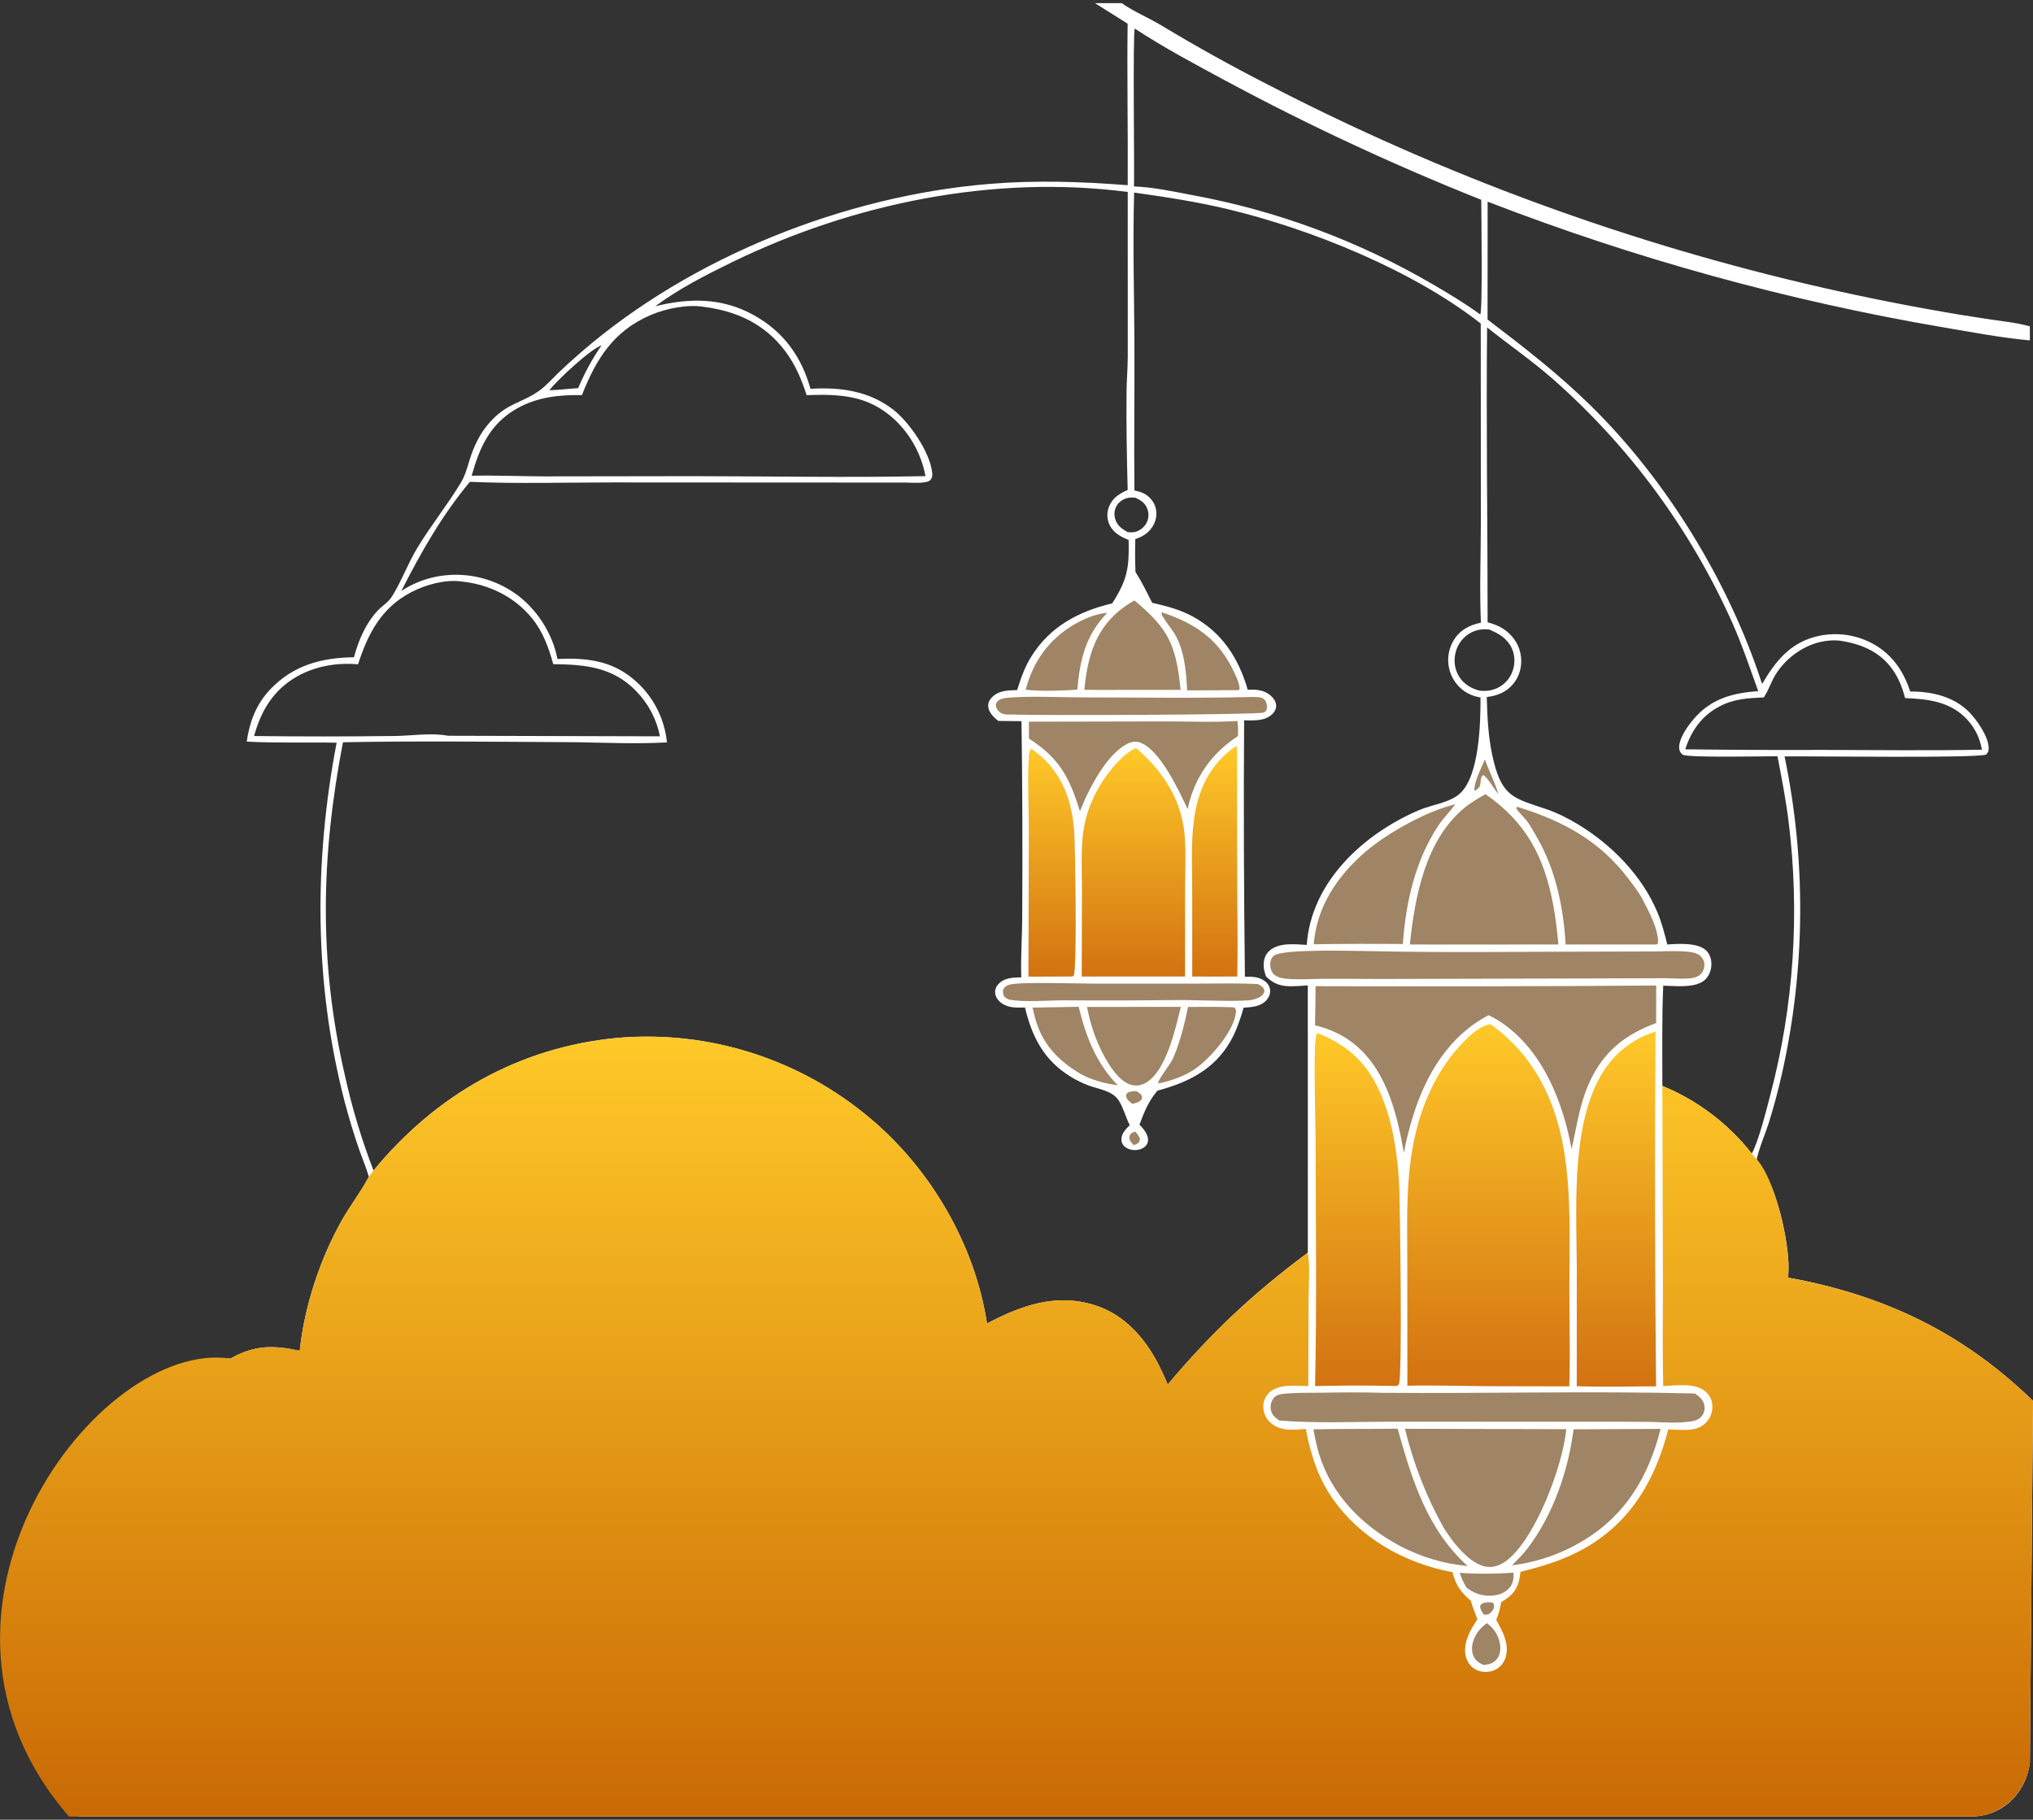 <?xml version="1.0" encoding="UTF-8"?> <svg xmlns="http://www.w3.org/2000/svg" width="648" height="580" viewBox="0 0 648 580" fill="none"><rect x="0" y="0" width="648" height="580" fill="#333333" stroke="none"/><g clip-path="url(#clip0_1425_6013)"><path d="M648.003 0H384.237H375.331H372.289H366.965L357.503 1H349.003L72.003 0V580L25.003 579H628.003C638.003 579 645.503 572 647.003 562L648.003 446.491L647.003 108.5V104L648.003 0ZM359.458 61.186L359.465 113.68C359.446 117.502 359.106 121.305 359.071 125.123C358.976 135.481 359.163 145.818 359.437 156.168C356.835 157.323 354.642 158.623 353.511 161.434C353.416 161.664 353.334 161.898 353.263 162.135C353.192 162.373 353.134 162.614 353.088 162.859C353.042 163.103 353.009 163.349 352.988 163.596C352.967 163.844 352.959 164.092 352.964 164.34C352.969 164.589 352.986 164.836 353.017 165.082C353.047 165.329 353.09 165.574 353.146 165.816C353.201 166.058 353.268 166.297 353.348 166.531C353.428 166.767 353.52 166.997 353.624 167.222C354.826 169.786 357.227 171.103 359.738 172.088C359.946 180.898 359.39 184.723 354.487 192.324C343.81 194.836 334.67 199.702 328.699 209.284C326.623 212.614 325.368 216.218 324.203 219.949C321.247 220.044 318.332 220.015 316.105 222.331C315.338 223.128 314.914 224.054 314.979 225.175C315.086 227.012 316.856 228.782 318.227 229.777C320.682 229.828 323.138 229.857 325.594 229.864C325.878 250.474 325.955 271.084 325.826 291.696C325.831 298.266 325.289 304.958 325.525 311.499C322.94 311.573 320.118 311.59 318.217 313.671C317.493 314.464 317.075 315.456 317.193 316.544C317.332 317.824 318.148 318.92 319.157 319.663C321.424 321.332 324.051 321.184 326.707 321.129C328.97 330.593 332.795 337.977 341.253 343.172C343.073 344.294 344.983 345.23 346.983 345.98C350.444 347.26 354.77 347.602 356.801 351.104C358.163 353.454 358.873 356.192 360.089 358.63C358.914 359.822 357.486 361.22 357.441 363.026C357.419 363.922 357.683 364.673 358.33 365.308C359.254 366.214 360.705 366.619 361.971 366.563C363.212 366.509 364.502 366.059 365.319 365.078C365.837 364.455 365.997 363.713 365.907 362.923C365.715 361.248 364.351 359.608 363.195 358.471C364.685 354.456 366.106 350.911 368.934 347.63C378.608 345.015 386.926 340.998 392.141 331.967C394.105 328.565 395.296 324.943 396.394 321.187C399.057 320.99 401.964 320.86 403.817 318.609C404.543 317.726 404.956 316.643 404.829 315.489C404.701 314.34 404.039 313.346 403.118 312.678C401.247 311.322 399.028 311.223 396.805 311.33C396.462 284.088 396.378 256.844 396.553 229.6C399.625 229.627 403.255 229.923 405.612 227.523C406.322 226.8 406.827 225.853 406.761 224.809C406.679 223.517 405.856 222.401 404.89 221.605C402.706 219.805 400.361 219.755 397.694 219.813C394.787 209.753 389.53 201.637 380.234 196.523C376.124 194.261 371.776 193.17 367.249 192.135C365.575 188.818 363.944 185.431 361.922 182.31C361.788 178.814 361.77 175.317 361.867 171.819C364.416 171.01 366.543 169.573 367.772 167.108C368.631 165.384 368.855 163.365 368.253 161.52C367.659 159.704 366.282 158.13 364.587 157.276C363.638 156.797 362.611 156.551 361.585 156.304C361.417 140.345 361.676 124.391 361.582 108.432C361.491 92.781 361.046 77.018 361.495 61.38C371.544 62.787 381.569 64.322 391.446 66.692C417.968 73.055 450.366 86.165 471.974 103.119L472.003 166.596C472.003 177.159 471.558 187.918 472.022 198.456C468.413 199.25 465.395 200.728 463.387 204.01C463.28 204.185 463.177 204.361 463.079 204.54C462.982 204.719 462.889 204.901 462.8 205.085C462.711 205.269 462.628 205.455 462.548 205.643C462.469 205.831 462.395 206.022 462.325 206.214C462.255 206.406 462.191 206.6 462.131 206.795C462.071 206.991 462.016 207.187 461.966 207.385C461.916 207.583 461.871 207.783 461.831 207.983C461.792 208.184 461.757 208.385 461.727 208.588C461.697 208.79 461.672 208.993 461.653 209.196C461.634 209.4 461.62 209.604 461.61 209.808C461.601 210.012 461.597 210.217 461.598 210.421C461.6 210.626 461.606 210.83 461.618 211.034C461.629 211.238 461.645 211.442 461.667 211.645C461.689 211.849 461.716 212.051 461.748 212.253C461.78 212.455 461.817 212.656 461.859 212.856C461.901 213.056 461.948 213.255 462.001 213.452C462.051 213.648 462.107 213.841 462.167 214.034C462.227 214.226 462.292 214.416 462.362 214.606C462.432 214.794 462.507 214.982 462.586 215.167C462.665 215.352 462.749 215.535 462.838 215.716C462.926 215.897 463.019 216.076 463.116 216.252C463.214 216.428 463.315 216.602 463.421 216.773C463.527 216.944 463.637 217.112 463.752 217.278C463.867 217.443 463.985 217.606 464.108 217.765C464.23 217.925 464.357 218.081 464.487 218.234C464.618 218.387 464.752 218.537 464.89 218.683C465.028 218.829 465.169 218.972 465.314 219.111C465.459 219.25 465.608 219.385 465.76 219.517C465.911 219.648 466.066 219.776 466.224 219.899C466.383 220.023 466.544 220.143 466.708 220.258C466.872 220.373 467.039 220.485 467.209 220.592C467.379 220.699 467.552 220.801 467.726 220.9C469.042 221.644 470.416 222.056 471.895 222.313C471.928 230.282 471.566 246.92 465.528 252.748C462.317 255.846 456.373 256.477 452.337 258.196C434.731 265.693 417.922 280.992 416.513 301.17C412.74 300.953 407.593 300.317 404.557 303.096C403.25 304.292 402.78 305.876 402.781 307.612C402.781 308.907 403.113 310.068 403.561 311.266C406.152 313.77 408.519 314.435 412.091 314.35C413.679 314.3 415.264 314.207 416.847 314.068L416.856 399.256C399.323 412.334 386.302 424.532 372.187 441.302C371.374 439.183 370.381 437.09 369.35 435.068C365.009 426.551 358.413 419.024 349.121 416.055C336.726 412.095 325.658 416.026 314.593 421.833C310.75 396.66 296.609 372.524 277.214 356.318C276.522 355.736 275.823 355.163 275.117 354.599C274.411 354.034 273.698 353.478 272.979 352.931C272.26 352.383 271.534 351.845 270.801 351.316C270.068 350.787 269.33 350.267 268.584 349.755C267.839 349.244 267.088 348.743 266.33 348.25C265.573 347.757 264.81 347.274 264.041 346.8C263.272 346.326 262.497 345.862 261.717 345.407C260.937 344.952 260.151 344.507 259.36 344.071C258.569 343.636 257.773 343.21 256.972 342.794C256.17 342.378 255.363 341.972 254.552 341.576C253.741 341.18 252.925 340.794 252.104 340.418C251.284 340.042 250.459 339.676 249.629 339.32C248.8 338.965 247.966 338.619 247.128 338.284C246.29 337.949 245.448 337.624 244.603 337.31C243.757 336.995 242.907 336.691 242.054 336.397C241.201 336.103 240.344 335.82 239.485 335.548C238.624 335.275 237.761 335.013 236.895 334.762C236.029 334.51 235.159 334.27 234.287 334.04C233.415 333.81 232.54 333.591 231.662 333.382C230.785 333.174 229.905 332.976 229.023 332.79C228.14 332.603 227.256 332.427 226.369 332.262C225.483 332.097 224.594 331.943 223.704 331.799C222.813 331.656 221.922 331.524 221.028 331.403C220.135 331.281 219.24 331.171 218.344 331.072C217.447 330.972 216.55 330.884 215.651 330.807C214.753 330.73 213.854 330.664 212.954 330.608C212.054 330.553 211.154 330.509 210.253 330.477C209.352 330.444 208.451 330.422 207.549 330.411C206.647 330.4 205.746 330.401 204.844 330.412C203.943 330.423 203.042 330.446 202.141 330.479C201.24 330.513 200.339 330.558 199.439 330.613C198.539 330.669 197.64 330.736 196.742 330.814C165.484 333.781 138.971 348.861 119.055 373.091C117.156 368.154 115.444 363.152 113.92 358.085C112.396 353.017 111.063 347.9 109.922 342.731C101.559 306.434 102.305 273.026 109.314 236.581C132.922 236.125 156.608 236.427 180.223 236.543C190.938 236.595 201.896 237.234 212.581 236.623C212.532 236.126 212.47 235.63 212.396 235.136C212.322 234.642 212.236 234.15 212.137 233.661C212.039 233.171 211.928 232.684 211.806 232.2C211.683 231.716 211.549 231.235 211.402 230.758C211.256 230.281 211.097 229.807 210.928 229.337C210.758 228.868 210.576 228.403 210.384 227.943C210.19 227.483 209.986 227.027 209.77 226.577C209.555 226.127 209.329 225.683 209.091 225.244C208.854 224.806 208.606 224.373 208.347 223.947C208.088 223.521 207.818 223.102 207.539 222.689C207.259 222.276 206.969 221.871 206.669 221.473C206.369 221.075 206.06 220.685 205.741 220.302C205.422 219.919 205.093 219.545 204.755 219.179C204.417 218.813 204.071 218.456 203.715 218.107C203.36 217.759 202.996 217.419 202.624 217.089C202.252 216.758 201.871 216.438 201.483 216.126C194.478 210.429 186.4 209.608 177.684 210.045C176.116 201.751 170.859 193.71 163.94 188.971C163.491 188.663 163.035 188.367 162.572 188.082C162.109 187.797 161.639 187.524 161.162 187.262C160.685 187 160.203 186.75 159.714 186.512C159.225 186.275 158.731 186.049 158.231 185.836C157.731 185.622 157.227 185.422 156.717 185.234C156.207 185.045 155.694 184.87 155.175 184.707C154.657 184.544 154.135 184.394 153.609 184.257C153.084 184.12 152.555 183.996 152.024 183.885C151.492 183.774 150.958 183.677 150.422 183.593C149.885 183.508 149.347 183.437 148.808 183.38C148.268 183.322 147.727 183.278 147.185 183.247C146.643 183.216 146.1 183.199 145.558 183.195C145.015 183.191 144.472 183.2 143.93 183.223C143.388 183.246 142.846 183.283 142.305 183.332C141.765 183.382 141.226 183.445 140.688 183.522C140.151 183.598 139.616 183.688 139.082 183.791C135.055 184.603 131.345 186.105 127.913 188.369C134.225 175.968 140.848 164.279 149.774 153.569C164.745 154.238 179.906 153.766 194.898 153.763L288.855 153.812C290.547 153.827 295.373 154.238 296.524 153.011C297.153 152.342 297.223 151.523 297.129 150.647C296.419 144.036 289.7 134.335 284.495 130.392C276.792 124.558 267.732 123.338 258.335 123.933C255.444 113.636 249.767 105.744 240.349 100.488C230.243 94.849 219.809 94.903 208.858 97.616C216.383 92.034 225.019 87.62 233.415 83.532C271.93 64.78 316.779 55.61 359.458 61.186ZM349.003 1L359.42 7.542C359.199 24.69 359.565 41.868 359.448 59.023C344.584 57.885 330.196 57.387 315.297 58.623C269.238 62.445 220.396 81.813 185.228 112.252C182.72 114.409 180.271 116.631 177.88 118.918C175.97 120.766 174.075 122.959 171.914 124.501C166.141 128.622 161.828 128.288 156.178 134.537C152.95 138.108 151.02 142.227 149.62 146.805C148.865 149.273 148.236 151.615 146.892 153.844C142.58 160.994 137.277 167.552 132.945 174.744C129.959 179.703 127.771 185.742 124.8 190.315C123.678 192.043 121.828 193.105 120.42 194.58C116.649 198.529 114.198 204.259 112.821 209.485C102.582 209.62 93.577 211.964 86.242 219.614C81.717 224.331 79.563 229.959 78.641 236.37C88.192 236.896 97.739 236.53 107.298 236.72C100.034 274.811 100.102 313.288 109.802 350.965C111.163 356.156 112.719 361.288 114.472 366.358C115.475 369.236 116.718 372.133 117.565 375.053L117.315 375.525C114.873 380.084 111.669 384.192 109.111 388.687C102.04 401.107 97.043 416.272 95.53 430.529C87.157 428.727 81.076 428.677 73.426 433.031C24.003 428.5 -31.997 527.5 25.003 579L72.003 580V0L349.003 1ZM647.003 108.5L648.003 446.491C625.51 424.663 600.569 412.796 569.967 407.219C570.029 406.239 570.068 405.258 570.085 404.277C570.174 395.551 566.151 376.683 559.839 370.233C560.153 367.305 562.725 361.189 563.716 358.114C565.371 352.841 566.801 347.506 568.005 342.111C568.468 340.042 568.904 337.967 569.313 335.886C569.721 333.806 570.101 331.72 570.454 329.629C570.807 327.538 571.132 325.443 571.429 323.344C571.727 321.244 571.996 319.141 572.238 317.034C572.479 314.927 572.693 312.818 572.878 310.705C573.064 308.593 573.221 306.478 573.351 304.361C573.48 302.244 573.581 300.126 573.655 298.007C573.728 295.887 573.773 293.767 573.79 291.647C573.807 289.526 573.796 287.405 573.757 285.285C573.718 283.164 573.651 281.045 573.555 278.926C573.46 276.807 573.336 274.691 573.184 272.576C573.033 270.46 572.853 268.347 572.645 266.237C572.438 264.127 572.203 262.019 571.939 259.915C571.675 257.811 571.384 255.711 571.065 253.614C570.746 251.518 570.399 249.426 570.024 247.339C569.649 245.252 569.247 243.171 568.817 241.095C577.171 240.958 630.477 241.742 633.099 240.482C633.603 239.871 633.846 239.525 633.876 238.707C634.013 235.015 630.138 229.496 627.677 226.989C622.754 221.973 615.637 220.354 608.869 220.419C606.847 214.231 603.456 209.057 597.814 205.668C597.456 205.454 597.092 205.249 596.724 205.053C596.356 204.858 595.983 204.671 595.605 204.494C595.228 204.317 594.846 204.15 594.46 203.992C594.074 203.834 593.685 203.686 593.292 203.547C592.899 203.409 592.502 203.28 592.103 203.161C591.704 203.043 591.301 202.934 590.896 202.836C590.492 202.737 590.085 202.649 589.676 202.571C589.267 202.492 588.856 202.425 588.443 202.367C588.03 202.309 587.617 202.262 587.202 202.225C586.787 202.188 586.372 202.162 585.955 202.146C585.539 202.13 585.123 202.124 584.707 202.128C584.29 202.133 583.874 202.149 583.458 202.174C583.043 202.199 582.628 202.235 582.214 202.282C581.8 202.328 581.387 202.385 580.976 202.452C580.565 202.519 580.156 202.596 579.749 202.683C579.341 202.77 578.936 202.868 578.534 202.976C570.348 205.146 565.763 210.999 561.653 218.01C551.149 185.577 531.191 152.951 506.894 129.15C496.69 119.153 485.487 110.459 474.146 101.836L474.171 64.276C480.029 66.541 485.913 68.732 491.825 70.85C497.736 72.968 503.672 75.013 509.634 76.983C515.596 78.953 521.581 80.848 527.589 82.669C533.598 84.489 539.628 86.234 545.679 87.905C551.73 89.575 557.801 91.17 563.892 92.688C569.982 94.207 576.09 95.65 582.216 97.016C588.342 98.382 594.484 99.672 600.642 100.885C606.8 102.098 612.972 103.234 619.157 104.294C628.689 105.888 637.387 107.601 647.003 108.5ZM648.003 0L647.003 104C644.363 103.334 642.425 102.938 639.711 102.57C634.991 101.919 630.279 101.212 625.575 100.448C610.533 97.965 595.579 95.026 580.713 91.632C573.046 89.881 565.408 88.01 557.799 86.018C550.191 84.025 542.615 81.912 535.073 79.68C527.53 77.447 520.025 75.095 512.556 72.624C505.087 70.152 497.659 67.564 490.271 64.857C482.883 62.15 475.539 59.326 468.239 56.386C460.94 53.446 453.688 50.391 446.485 47.221C439.281 44.051 432.128 40.767 425.027 37.37C417.926 33.973 410.88 30.464 403.889 26.843C392.495 21.023 381.318 14.81 370.355 8.204C365.913 5.537 361.785 3.92 357.503 1L366.965 0H372.289H375.331H384.237H648.003ZM474.005 104.363C480.953 109.906 488.231 114.914 494.941 120.791C496.462 122.129 497.965 123.487 499.45 124.865C500.935 126.244 502.401 127.642 503.849 129.061C505.296 130.479 506.725 131.917 508.134 133.374C509.543 134.831 510.933 136.307 512.303 137.802C513.672 139.296 515.022 140.809 516.351 142.34C517.68 143.871 518.989 145.42 520.277 146.987C521.565 148.554 522.832 150.137 524.078 151.738C525.323 153.339 526.547 154.957 527.75 156.591C528.952 158.225 530.133 159.875 531.291 161.541C532.449 163.207 533.585 164.889 534.699 166.586C535.813 168.282 536.903 169.994 537.971 171.72C539.039 173.447 540.083 175.187 541.104 176.942C542.125 178.697 543.123 180.465 544.097 182.246C545.071 184.028 546.021 185.823 546.948 187.63C547.873 189.438 548.775 191.257 549.653 193.089C550.53 194.921 551.383 196.765 552.211 198.619C555.334 205.69 557.8 213.007 560.414 220.275C552.2 220.888 545.424 222.666 539.871 229.156C537.988 231.357 535.071 235.384 535.216 238.4C535.259 239.313 535.621 239.973 536.329 240.536C537.621 241.564 562.643 241.028 566.552 241.042C567.885 247.93 569.214 254.807 570.084 261.773C570.312 263.592 570.517 265.413 570.701 267.237C570.885 269.061 571.047 270.886 571.187 272.714C571.328 274.542 571.446 276.371 571.543 278.202C571.64 280.032 571.714 281.863 571.767 283.696C571.82 285.528 571.851 287.361 571.86 289.194C571.87 291.027 571.857 292.86 571.822 294.693C571.788 296.526 571.732 298.358 571.653 300.189C571.575 302.02 571.475 303.851 571.353 305.68C571.231 307.509 571.087 309.336 570.921 311.162C570.756 312.987 570.568 314.811 570.359 316.632C570.15 318.453 569.919 320.271 569.667 322.086C569.414 323.901 569.14 325.714 568.845 327.523C568.549 329.331 568.232 331.136 567.893 332.938C567.554 334.738 567.194 336.535 566.812 338.327C566.43 340.12 566.027 341.908 565.602 343.69C565.178 345.473 564.733 347.25 564.266 349.022C562.99 353.845 560.622 363.492 558.38 367.677C557.913 367.084 557.437 366.498 556.952 365.921C556.466 365.343 555.972 364.774 555.468 364.212C554.965 363.65 554.452 363.097 553.931 362.552C553.41 362.006 552.88 361.47 552.342 360.941C551.804 360.413 551.257 359.894 550.703 359.384C550.148 358.873 549.585 358.372 549.015 357.879C548.444 357.387 547.866 356.904 547.28 356.43C546.693 355.957 546.1 355.493 545.499 355.038C544.898 354.584 544.291 354.139 543.676 353.704C543.061 353.269 542.439 352.844 541.81 352.429C541.182 352.014 540.547 351.61 539.906 351.216C539.264 350.821 538.617 350.437 537.963 350.063C537.31 349.69 536.65 349.327 535.985 348.975C535.32 348.622 534.65 348.281 533.974 347.951C533.297 347.62 532.616 347.3 531.931 346.992C531.244 346.683 530.553 346.385 529.858 346.099C529.891 335.462 529.664 324.784 530.141 314.157C533.917 314.248 540.667 315.079 543.574 312.171C544.912 310.831 545.565 308.877 545.494 306.997C545.434 305.435 544.867 303.872 543.684 302.817C540.966 300.392 534.894 300.792 531.428 301.039C530.561 297.543 529.681 294.115 528.287 290.783C523.414 279.135 513.798 269.331 503.156 262.848C499.911 260.871 496.356 259.075 492.755 257.859C482.792 254.492 478.968 254.012 476.151 242.877C474.404 235.967 474.075 229.238 473.899 222.16C477.261 221.784 480.188 220.604 482.392 217.899C484.357 215.487 485.14 212.424 484.803 209.343C484.443 206.045 482.692 203.12 480.1 201.101C478.301 199.7 476.337 198.923 474.166 198.335C474.171 167.023 473.684 135.667 474.005 104.363ZM224.294 97.795C234.847 99.171 243.606 103.143 250.187 111.793C253.41 116.029 255.489 120.894 257.1 125.947C267.779 125.567 276.777 125.97 285.103 133.686C285.421 133.984 285.733 134.288 286.038 134.599C286.344 134.909 286.643 135.225 286.937 135.548C287.23 135.87 287.516 136.198 287.797 136.532C288.077 136.866 288.351 137.205 288.618 137.55C288.884 137.895 289.144 138.245 289.397 138.6C289.651 138.955 289.897 139.316 290.135 139.68C290.374 140.045 290.606 140.415 290.831 140.789C291.055 141.164 291.272 141.542 291.481 141.925C291.691 142.308 291.892 142.695 292.086 143.086C292.28 143.477 292.467 143.872 292.645 144.27C292.824 144.669 292.995 145.071 293.158 145.476C293.321 145.881 293.475 146.289 293.622 146.701C293.768 147.112 293.907 147.526 294.038 147.944C294.168 148.36 294.29 148.78 294.404 149.202C294.517 149.623 294.623 150.047 294.72 150.474C294.817 150.9 294.906 151.328 294.986 151.757C270.276 152.269 245.502 151.785 220.784 151.767L173.308 151.836C165.668 151.807 157.965 151.454 150.334 151.636C152.876 142.52 156.223 135.07 164.767 130.207C171.158 126.57 178.262 125.795 185.483 125.94C190.013 114.425 195.532 105.508 207.378 100.42C212.195 98.351 219.07 96.937 224.294 97.795ZM361.711 9.113C371.012 15.223 380.877 20.454 390.658 25.733C403.869 32.831 417.269 39.546 430.859 45.876C444.45 52.207 458.208 58.142 472.134 63.683C472.163 68.187 472.579 99.292 471.821 100.151L471.506 100.021C466.832 96.616 461.873 93.654 456.892 90.732C453.918 88.993 450.907 87.319 447.859 85.711C444.812 84.103 441.732 82.562 438.619 81.088C435.506 79.614 432.362 78.209 429.189 76.872C426.015 75.535 422.814 74.268 419.586 73.071C416.358 71.874 413.106 70.747 409.83 69.691C406.553 68.636 403.255 67.652 399.937 66.74C396.618 65.828 393.281 64.989 389.926 64.223C386.572 63.457 383.202 62.764 379.817 62.144C373.855 61.011 367.511 59.648 361.451 59.418C361.622 53.932 361.022 10.305 361.711 9.113ZM146.975 185.322C155.755 186.193 163.997 190.161 169.619 197.112C173.056 201.363 174.913 206.472 176.339 211.695C186.435 211.782 195.309 212.589 202.729 220.222C206.66 224.266 209.249 229.135 210.352 234.689L142.808 234.51C137.456 233.478 131.09 234.547 125.618 234.586C110.741 234.768 95.864 234.771 80.986 234.595C83.242 226.428 87.177 219.88 94.675 215.614C100.477 212.312 107.519 211.123 114.122 211.742C117.273 201.929 121.616 193.647 131.098 188.737C135.694 186.357 141.774 184.655 146.975 185.322ZM586.95 204.274C593.531 205.36 599.285 207.797 603.26 213.426C605.148 216.098 606.435 219.331 607.222 222.499C614.667 222.789 621.842 223.631 627.14 229.482C629.616 232.218 631.057 235.322 631.725 238.954C614.737 239.285 597.707 239.036 580.714 239.019C566.193 239.078 551.673 239.016 537.153 238.831C539.117 232.792 542.556 227.954 548.287 225.049C552.978 222.671 557.111 222.542 562.207 222.28C562.271 222.181 562.336 222.082 562.398 221.981C563.734 219.828 564.521 217.414 565.805 215.255C568.858 210.119 574.309 206.009 580.098 204.64C582.277 204.125 584.726 203.938 586.95 204.274ZM474.656 200.64C477.802 201.944 480.542 203.538 481.964 206.84C483.015 209.281 482.92 212.108 481.871 214.534C480.856 216.884 478.963 218.657 476.596 219.577C474.936 220.222 473.477 220.282 471.729 220.15C469.006 219.497 466.659 218.133 465.121 215.71C463.645 213.385 463.282 210.556 463.979 207.899C464.02 207.737 464.065 207.575 464.114 207.415C464.164 207.254 464.217 207.095 464.275 206.938C464.332 206.78 464.393 206.624 464.459 206.469C464.524 206.315 464.594 206.162 464.667 206.012C464.74 205.861 464.817 205.712 464.897 205.565C464.978 205.418 465.062 205.273 465.151 205.131C465.239 204.988 465.33 204.848 465.426 204.71C465.521 204.572 465.62 204.437 465.722 204.304C465.824 204.172 465.929 204.041 466.038 203.914C466.147 203.787 466.259 203.663 466.374 203.541C466.489 203.42 466.607 203.301 466.728 203.186C466.849 203.07 466.973 202.958 467.1 202.849C467.227 202.74 467.357 202.634 467.489 202.532C467.621 202.43 467.756 202.331 467.893 202.236C468.031 202.14 468.17 202.049 468.312 201.961C468.454 201.873 468.598 201.788 468.744 201.707C470.639 200.674 472.541 200.427 474.656 200.64ZM361.876 158.612C363.713 159.529 365.076 160.294 365.774 162.388C365.833 162.561 365.883 162.738 365.924 162.917C365.965 163.096 365.997 163.276 366.021 163.458C366.044 163.64 366.058 163.823 366.063 164.007C366.068 164.19 366.063 164.374 366.049 164.557C366.036 164.74 366.013 164.922 365.981 165.103C365.95 165.284 365.909 165.463 365.859 165.639C365.809 165.816 365.751 165.99 365.684 166.16C365.617 166.331 365.541 166.498 365.457 166.661C364.743 168.047 363.276 169.187 361.768 169.55C361.017 169.731 360.193 169.652 359.429 169.612C357.591 168.558 356.1 167.554 355.458 165.407C355.029 163.974 355.182 162.401 355.969 161.122C356.747 159.858 358.129 158.972 359.568 158.687C360.329 158.536 361.106 158.576 361.876 158.612ZM191.728 110.092C188.725 114.412 186.346 118.881 184.275 123.72C181.238 123.905 178.17 124.307 175.133 124.375C177.285 121.422 188.409 111.069 191.728 110.092Z" fill="white"></path><path d="M361.902 360.679C361.545 360.769 360.933 360.935 360.639 361.181C360.124 361.61 359.922 362.096 359.989 362.773C360.08 363.69 360.785 364.367 361.381 364.995C361.748 364.847 362.225 364.697 362.545 364.469C363.171 364.022 363.204 363.808 363.361 363.102C363.141 362.115 362.511 361.45 361.902 360.679Z" fill="#9F8565"></path><path d="M475.304 510.724C474.571 510.733 473.414 510.667 472.729 510.954C472.043 511.243 471.993 511.434 471.742 512.078C471.924 513.106 472.343 513.731 472.922 514.586C473.443 514.648 473.818 514.618 474.334 514.559C475.055 514.114 475.673 513.624 476.023 512.817C476.327 512.117 476.264 511.691 476.044 510.991L475.304 510.724Z" fill="#9F8565"></path><path d="M362.191 347.79C361.178 347.802 360.401 347.792 359.474 348.23C359.036 348.766 358.828 348.921 358.995 349.669C359.191 350.551 360.278 351.286 360.936 351.839C361.721 351.651 362.851 351.394 363.462 350.83C364.007 350.328 363.992 350.125 364.017 349.439C363.658 348.577 362.944 348.255 362.191 347.79Z" fill="#9F8565"></path><path d="M473.295 242.058C472.216 244.573 469.858 249.172 469.931 251.845L470.275 251.967C470.525 251.786 470.778 251.61 471.015 251.412C471.686 250.85 471.8 250.357 471.886 249.521C471.916 249.232 471.93 248.941 471.974 248.654C472.098 247.837 472.155 247.487 472.821 246.994C472.855 247.023 472.888 247.053 472.922 247.082C474.793 248.679 475.96 251.185 477.598 253.071C476.491 249.349 474.601 245.748 473.295 242.058Z" fill="#9F8565"></path><path d="M473.943 517.352C472.362 518.448 471.13 519.779 470.242 521.505C469.298 523.337 468.812 525.545 469.536 527.538C470.154 529.238 471.282 529.908 472.828 530.683C474.508 530.525 475.943 530.233 477.07 528.849C478.167 527.503 478.368 525.754 478.111 524.081C477.67 521.205 476.223 519.058 473.943 517.352Z" fill="#9F8565"></path><path d="M482.433 501.239C476.717 501.675 471 501.697 465.281 501.304C465.846 503.07 466.509 504.54 467.508 506.092C469.78 507.749 472.038 508.648 474.887 508.6C477.067 508.563 479.353 507.985 480.895 506.341C482.358 504.78 482.445 503.282 482.433 501.239Z" fill="#9F8565"></path><path d="M352.909 195.326C349.313 195.595 345.493 197.237 342.4 199.034C334.363 203.705 329.267 210.892 326.922 219.84C332.281 220.423 338 220.133 343.377 219.826C344.256 210.094 346.01 202.559 352.909 195.326Z" fill="#9F8565"></path><path d="M392.446 321.019C387.863 320.863 383.262 320.939 378.676 320.942C377.541 326.554 376.198 331.958 373.943 337.242C373.119 339.173 369.224 343.853 369.117 345.264L369.908 345.196C373.698 344.337 377.927 342.826 381.122 340.557C385.903 337.163 393.327 328.693 393.952 322.645C394.025 321.945 393.875 321.654 393.466 321.116L392.446 321.019Z" fill="#9F8565"></path><path d="M370.362 195.168C370.35 195.179 370.332 195.187 370.327 195.203C370.086 195.85 370.278 195.926 370.602 196.481C371.731 198.41 373.221 200.132 374.395 202.035C377.509 207.081 378.118 214.288 378.383 220.051L394.786 219.973L395.14 219.486C394.96 217.352 393.68 214.884 392.736 212.988C387.902 203.282 380.322 198.493 370.362 195.168Z" fill="#9F8565"></path><path d="M343.817 320.889L329.117 321.15C329.341 322.135 329.578 323.117 329.827 324.096C332.021 332.596 337.156 337.997 344.53 342.364C348.418 344.392 351.954 345.28 356.28 345.919C349.346 338.811 346.123 330.398 343.817 320.889Z" fill="#9F8565"></path><path d="M400.841 313.63C394.384 313.345 387.861 313.506 381.397 313.506L348.229 313.508C343.42 313.509 325.169 312.885 321.771 313.845C320.826 314.112 320.273 314.466 319.774 315.333C319.656 316.04 319.626 316.554 319.9 317.217C320.26 318.09 321.013 318.338 321.813 318.651C326.904 319.485 333.798 318.834 339.08 318.836C351.857 318.91 364.633 318.88 377.409 318.747C381.869 318.73 396.158 319.429 399.443 318.612C400.499 318.35 402.352 317.664 402.807 316.568C402.943 316.24 403.065 315.719 402.924 315.371C402.577 314.518 401.64 313.979 400.841 313.63Z" fill="#9F8565"></path><path d="M398.986 222.148C380.871 222.602 362.678 222.289 344.554 222.272C336.861 222.265 328.888 221.785 321.231 222.382C320.411 222.445 319.604 222.566 318.849 222.912C318.042 223.283 317.699 223.712 317.414 224.537C317.439 225.471 317.709 226.061 318.372 226.707C319.595 227.896 320.898 227.735 322.466 227.727C329.336 228.099 400.646 227.856 402.722 227.125C403.388 226.89 403.6 226.523 403.79 225.855C404.026 225.027 403.621 223.625 403.063 223.001C402.158 221.988 400.24 222.187 398.986 222.148Z" fill="#9F8565"></path><path d="M376.378 320.926L346.477 320.939C347.804 327.712 349.891 333.456 353.521 339.314C355.159 341.788 357.473 344.795 360.389 345.719C362.084 346.256 363.784 345.978 365.302 345.076C371.78 341.222 374.676 327.842 376.378 320.926Z" fill="#9F8565"></path><path d="M361.571 191.376C359.882 192.358 358.231 193.424 356.726 194.676C348.815 201.262 346.582 209.999 345.625 219.858C350.624 219.948 355.635 219.879 360.635 219.883L376.307 219.888C374.876 205.615 372.501 200.415 361.571 191.376Z" fill="#9F8565"></path><path d="M463.863 256.37C454.8 258.443 442.109 265.554 435.191 271.516C426.256 279.216 419.687 288.981 418.734 300.972C428.204 300.817 437.674 300.791 447.143 300.895C448.082 287.671 451.042 274.397 458.421 263.195C460.008 260.788 462.148 258.7 463.863 256.37Z" fill="#9F8565"></path><path d="M394.403 229.806C386.854 230.266 379.119 229.931 371.546 229.936L327.945 230.025L327.964 235.406C337.676 241.663 340.849 247.684 344.216 258.564L345.946 254.491C348.638 248.739 353.3 240.323 359.081 237.193C360.451 236.451 361.949 236.15 363.446 236.689C369.727 238.946 375.863 252.11 378.543 257.927C378.565 257.819 378.585 257.711 378.609 257.603C380.757 247.718 386.216 240.086 394.586 234.6C394.608 233.004 394.726 231.376 394.403 229.806Z" fill="#9F8565"></path><path d="M483.65 257.173L483.441 257.222C483.412 257.357 483.331 257.492 483.356 257.627C483.48 258.307 485.999 260.755 486.548 261.483C487.951 263.345 489.093 265.462 490.237 267.494C495.958 277.655 498.364 289.464 499.024 301.042L527.931 301.033L528.247 300.958L528.525 300.375C528.483 295.863 525.535 290.426 523.457 286.483C522.285 284.261 520.646 282.208 519.137 280.198C509.917 267.92 497.969 261.568 483.65 257.173Z" fill="#9F8565"></path><path d="M529.297 455.431L501.563 455.564C499.86 468.907 494.96 483.077 486.68 493.791C485.278 495.605 483.546 497.24 481.961 498.9C482.98 498.776 483.995 498.625 485.006 498.445C486.016 498.266 487.021 498.06 488.021 497.827C489.021 497.593 490.014 497.332 490.999 497.045C491.985 496.758 492.962 496.444 493.931 496.104C494.9 495.763 495.859 495.397 496.809 495.004C497.758 494.612 498.696 494.194 499.623 493.751C500.55 493.308 501.464 492.839 502.367 492.346C503.268 491.853 504.156 491.336 505.031 490.795C518.276 482.767 525.615 470.244 529.297 455.431Z" fill="#9F8565"></path><path d="M394.295 237.767C392.572 238.612 390.968 240.044 389.617 241.4C378.221 252.845 379.991 269.386 380.007 284.198L380.014 311.241C384.794 311.28 389.575 311.279 394.355 311.238C394.609 301.216 394.373 291.138 394.348 281.111L394.295 237.767Z" fill="url(#paint0_linear_1425_6013)"></path><path d="M328.8 238.659L328.499 238.829C328.054 239.534 327.977 240.258 327.928 241.075C327.456 249.083 327.93 257.369 327.924 265.408L327.801 311.29L341.51 311.241C341.978 311.212 341.714 311.274 342.262 310.932C343.351 307.651 342.702 271.716 342.503 267.105C342.421 264.669 342.179 262.248 341.777 259.843C340.224 250.889 336.195 243.91 328.8 238.659Z" fill="url(#paint1_linear_1425_6013)"></path><path d="M445.494 455.374C436.544 455.471 427.598 455.392 418.648 455.571C419.138 458.218 419.65 460.854 420.439 463.43C424.485 476.655 434.336 486.364 446.236 492.761C453.119 496.308 460.071 498.428 467.793 499.129C454.892 487.512 450.025 471.582 445.494 455.374Z" fill="#9F8565"></path><path d="M437.509 303.167C432.947 303.149 409.028 302.3 406.07 304.597C405.339 305.165 404.981 306.015 404.904 306.919C404.801 308.112 405.071 309.55 405.925 310.435C406.946 311.492 408.582 311.813 409.98 311.95C413.874 312.33 418.026 312.004 421.95 311.974C427.94 311.928 433.933 312.021 439.923 312.029L510.542 311.851L530.348 311.783C533.115 311.778 536.156 312.107 538.887 311.801C539.858 311.692 540.849 311.438 541.654 310.859C542.656 310.139 543.141 309.02 543.253 307.809C543.356 306.699 542.911 305.669 542.163 304.867C541.144 303.777 539.38 303.474 537.967 303.342C534.297 302.998 530.422 303.238 526.734 303.262L508.517 303.31C484.868 303.318 461.151 303.692 437.509 303.167Z" fill="#9F8565"></path><path d="M440.264 443.93C433.726 443.708 427.152 443.81 420.611 443.907C417.059 443.96 413.413 443.85 409.88 444.184C408.447 444.319 406.865 444.44 405.923 445.674C405.137 446.705 404.849 448.052 405.075 449.324C405.376 451.011 406.464 451.871 407.803 452.778C419.741 453.711 432.029 453.135 444.004 453.135L508.359 453.151C514.123 453.125 519.887 453.142 525.651 453.202C529.58 453.266 533.653 453.658 537.561 453.226C539.315 453.033 541.327 452.847 542.46 451.317C543.191 450.33 543.448 449.277 543.268 448.06C542.992 446.199 541.714 445.163 540.262 444.15C506.964 443.302 473.58 444.215 440.264 443.93Z" fill="#9F8565"></path><path d="M499.243 455.528L447.805 455.392C450.496 466.391 454.754 477.441 460.361 487.262C461.046 488.336 461.767 489.386 462.524 490.41C465.047 493.842 469.515 498.862 473.975 499.398C476.42 499.693 478.745 498.617 480.612 497.101C489.618 489.795 498.069 467.339 499.243 455.528Z" fill="#9F8565"></path><path d="M473.465 253.12C471.169 254.479 468.936 255.709 466.86 257.417C454.316 267.735 451 285.681 449.367 301.043L472.362 301.047L496.735 301.038C496.319 296.922 495.893 292.79 495.134 288.721C492.23 273.135 486.536 262.135 473.465 253.12Z" fill="#9F8565"></path><path d="M362.1 238.396C360.119 239.267 358.363 240.768 356.834 242.285C356.085 243.044 355.365 243.83 354.675 244.643C353.985 245.456 353.327 246.295 352.7 247.159C352.073 248.023 351.479 248.91 350.92 249.819C350.359 250.728 349.834 251.657 349.345 252.607C343.702 263.403 344.887 271.938 344.858 283.642L344.793 311.252L360.141 311.244L377.722 311.247L377.737 283.405C377.758 277.788 378.062 272.005 377.619 266.408C376.706 254.903 370.63 245.738 362.1 238.396Z" fill="url(#paint2_linear_1425_6013)"></path><path d="M527.896 314.112C491.707 314.383 455.517 314.454 419.327 314.326C419.307 318.481 419.248 322.635 419.148 326.788C422.93 327.725 426.608 329.183 429.832 331.406C441.565 339.498 445.112 354.16 447.493 367.438C448.117 363.703 449.096 360.106 450.166 356.483C450.255 356.169 450.348 355.857 450.445 355.546C454.569 342.339 461.901 330.148 474.445 323.583C476.051 324.314 477.574 325.19 479.015 326.211C491.824 335.166 498.181 351.276 500.926 366.197C502.619 358.922 503.462 351.881 506.623 344.97C511.142 335.085 517.937 329.773 527.89 326.07L527.896 314.112Z" fill="#9F8565"></path><path d="M527.681 328.809C522.963 330.194 518.509 332.929 515.057 336.437C499.994 351.746 502.547 383.973 502.583 404.075L502.575 441.831C510.979 442.095 519.445 441.889 527.854 441.865C527.491 404.18 527.433 366.495 527.681 328.809Z" fill="url(#paint3_linear_1425_6013)"></path><path d="M420.169 329.335L419.6 329.627C418.505 332.728 419.325 357.849 419.335 362.809C419.384 389.102 419.734 415.502 419.171 441.786C427.69 441.568 436.21 441.558 444.731 441.757C444.825 441.747 444.923 441.75 445.015 441.727C445.47 441.611 445.698 441.561 445.896 441.129C447.036 438.654 446.223 385.501 446.06 379.892C445.967 376.768 445.752 373.651 445.417 370.543C444.597 363.196 443.127 355.864 440.259 349.031C436.113 339.15 429.936 333.354 420.169 329.335Z" fill="url(#paint4_linear_1425_6013)"></path><path d="M475.107 326.442C471.876 326.899 469.014 329.56 466.786 331.797C461.566 337.037 457.72 343.172 454.854 349.999C447.591 367.298 448.547 384.703 448.567 402.992L448.587 441.667C456.93 441.474 465.345 441.764 473.693 441.82L500.195 441.876C500.535 431.305 500.217 420.635 500.228 410.052C500.243 395.684 500.871 380.979 498.513 366.757C495.785 350.312 488.746 336.252 475.107 326.442Z" fill="url(#paint5_linear_1425_6013)"></path><path d="M314.592 421.833C310.749 396.66 296.607 372.524 277.212 356.318C276.52 355.737 275.821 355.163 275.115 354.599C274.409 354.034 273.696 353.478 272.977 352.931C272.258 352.384 271.532 351.845 270.799 351.316C270.066 350.787 269.328 350.267 268.582 349.755C267.837 349.245 267.086 348.743 266.328 348.25C265.571 347.757 264.808 347.274 264.039 346.8C263.27 346.326 262.495 345.862 261.715 345.407C260.935 344.952 260.149 344.507 259.358 344.072C258.567 343.636 257.771 343.21 256.97 342.794C256.168 342.379 255.361 341.973 254.55 341.577C253.739 341.18 252.923 340.794 252.102 340.418C251.282 340.042 250.457 339.676 249.627 339.321C248.798 338.965 247.964 338.619 247.126 338.284C246.288 337.949 245.446 337.624 244.601 337.31C243.755 336.995 242.905 336.691 242.052 336.397C241.199 336.104 240.342 335.821 239.483 335.548C238.622 335.276 237.759 335.014 236.893 334.762C236.027 334.511 235.157 334.27 234.285 334.04C233.413 333.81 232.538 333.591 231.66 333.382C230.783 333.174 229.903 332.976 229.021 332.79C228.138 332.603 227.254 332.427 226.367 332.262C225.481 332.097 224.592 331.943 223.702 331.799C222.811 331.656 221.92 331.524 221.026 331.403C220.133 331.282 219.238 331.171 218.342 331.072C217.445 330.973 216.548 330.884 215.649 330.807C214.751 330.73 213.852 330.664 212.952 330.609C212.052 330.554 211.152 330.51 210.251 330.477C209.35 330.444 208.449 330.422 207.547 330.411C206.645 330.4 205.744 330.401 204.842 330.412C203.941 330.423 203.04 330.446 202.139 330.479C201.238 330.513 200.337 330.558 199.437 330.613C198.537 330.669 197.638 330.736 196.74 330.814C165.482 333.781 138.97 348.861 119.053 373.091C118.57 373.755 118.108 374.438 117.563 375.053L117.313 375.525C114.871 380.084 111.667 384.192 109.109 388.687C102.039 401.108 97.04 416.272 95.527 430.529C87.155 428.727 81.074 428.677 73.424 433.031C31.231 426.587 -34.663 513.843 22.001 579H629.001C638.001 578.5 645.501 572 647.001 562L648.001 446.491C625.508 424.663 600.567 412.796 569.965 407.219C570.027 406.239 570.066 405.259 570.083 404.277C570.172 395.552 565.813 375.45 559.501 369L559.001 368.5C558.534 367.907 557.435 366.499 556.95 365.921C556.464 365.343 555.97 364.774 555.466 364.212C554.963 363.65 554.45 363.097 553.929 362.552C553.408 362.006 552.878 361.47 552.34 360.941C551.802 360.414 551.256 359.894 550.701 359.384C550.146 358.873 549.583 358.372 549.013 357.879C548.442 357.387 547.864 356.904 547.278 356.431C546.691 355.957 546.098 355.493 545.497 355.038C544.896 354.584 544.289 354.139 543.674 353.704C543.059 353.269 542.437 352.844 541.808 352.429C541.18 352.014 540.545 351.61 539.904 351.216C539.262 350.821 538.615 350.437 537.961 350.064C537.308 349.69 536.648 349.327 535.983 348.975C535.318 348.623 534.648 348.281 533.972 347.951C533.295 347.62 532.614 347.3 531.929 346.992C531.242 346.683 530.551 346.386 529.856 346.099L530.037 408.454C530.04 419.575 529.875 430.683 530.132 441.803C534.265 441.574 540.512 440.642 543.821 443.685C545.132 444.891 545.805 446.555 545.813 448.333C545.814 448.573 545.803 448.813 545.78 449.053C545.757 449.292 545.723 449.53 545.677 449.765C545.63 450.001 545.572 450.234 545.503 450.464C545.434 450.694 545.354 450.92 545.262 451.142C545.17 451.364 545.068 451.581 544.955 451.792C544.842 452.004 544.719 452.21 544.586 452.409C544.453 452.609 544.31 452.801 544.158 452.986C544.006 453.171 543.845 453.348 543.675 453.518C541.069 456.13 537.476 455.782 534.107 455.681L531.742 455.604C527.646 471.412 520.156 484.609 505.836 493.051C499.189 496.97 492.072 499.151 484.645 500.983C484.254 504.346 483.588 506.949 480.778 509.105C480.041 509.671 479.25 510.172 478.47 510.673C478.174 512.632 477.683 514.485 476.898 516.307C478.878 519.782 481.102 523.871 479.981 528.02C479.518 529.73 478.445 531.178 476.898 532.04C476.686 532.156 476.469 532.26 476.247 532.354C476.024 532.447 475.798 532.529 475.567 532.599C475.337 532.669 475.103 532.726 474.866 532.772C474.63 532.818 474.391 532.851 474.151 532.872C473.911 532.893 473.671 532.901 473.43 532.897C473.19 532.893 472.95 532.876 472.71 532.847C472.471 532.818 472.234 532.776 471.999 532.723C471.764 532.669 471.533 532.603 471.305 532.526C471.104 532.458 470.907 532.38 470.714 532.292C470.521 532.204 470.333 532.107 470.15 531.999C469.967 531.892 469.79 531.775 469.619 531.649C469.448 531.523 469.284 531.389 469.127 531.246C468.97 531.103 468.821 530.952 468.679 530.794C468.537 530.635 468.404 530.47 468.279 530.297C468.154 530.125 468.038 529.946 467.932 529.762C467.825 529.578 467.729 529.389 467.642 529.194C466.478 526.616 466.993 523.695 468.04 521.175C468.779 519.398 469.844 517.724 470.913 516.133C470.18 514.172 469.39 512.213 468.798 510.204C465.683 507.53 463.958 505.215 462.998 501.116C447.611 498.226 433.196 490.172 424.263 476.915C419.841 470.353 417.714 463.141 416.197 455.438C412.51 455.74 408.359 456.219 405.26 453.711C405.072 453.561 404.892 453.402 404.72 453.234C404.549 453.065 404.387 452.888 404.233 452.702C404.08 452.517 403.937 452.323 403.804 452.123C403.671 451.922 403.549 451.714 403.437 451.5C403.326 451.286 403.226 451.067 403.137 450.843C403.049 450.619 402.972 450.39 402.908 450.158C402.843 449.926 402.791 449.69 402.75 449.452C402.71 449.214 402.683 448.975 402.668 448.734C402.654 448.523 402.65 448.312 402.658 448.101C402.665 447.89 402.683 447.679 402.712 447.47C402.741 447.261 402.781 447.054 402.831 446.849C402.881 446.643 402.942 446.441 403.013 446.243C403.083 446.044 403.164 445.849 403.255 445.659C403.346 445.468 403.446 445.283 403.556 445.103C403.665 444.922 403.784 444.749 403.912 444.581C404.04 444.413 404.175 444.253 404.319 444.099C406.309 442.005 409.584 441.632 412.318 441.664C413.88 441.691 415.442 441.734 417.003 441.794L417.1 413.956C417.116 409.254 417.651 403.871 416.854 399.256C399.321 412.334 386.3 424.532 372.185 441.302C371.372 439.184 370.379 437.09 369.348 435.068C365.007 426.552 358.411 419.024 349.119 416.055C336.724 412.095 325.656 416.026 314.592 421.833Z" fill="url(#paint6_linear_1425_6013)"></path></g><defs><linearGradient id="paint0_linear_1425_6013" x1="387.185" y1="237.767" x2="387.185" y2="311.27" gradientUnits="userSpaceOnUse"><stop stop-color="#FFC929"></stop><stop offset="1" stop-color="#D27211"></stop></linearGradient><linearGradient id="paint1_linear_1425_6013" x1="335.298" y1="238.659" x2="335.298" y2="311.29" gradientUnits="userSpaceOnUse"><stop stop-color="#FFC929"></stop><stop offset="1" stop-color="#D27211"></stop></linearGradient><linearGradient id="paint2_linear_1425_6013" x1="361.316" y1="238.396" x2="361.316" y2="311.252" gradientUnits="userSpaceOnUse"><stop stop-color="#FFC929"></stop><stop offset="1" stop-color="#D27211"></stop></linearGradient><linearGradient id="paint3_linear_1425_6013" x1="515.126" y1="328.809" x2="515.126" y2="441.964" gradientUnits="userSpaceOnUse"><stop stop-color="#FFC929"></stop><stop offset="1" stop-color="#D27211"></stop></linearGradient><linearGradient id="paint4_linear_1425_6013" x1="432.762" y1="329.335" x2="432.762" y2="441.786" gradientUnits="userSpaceOnUse"><stop stop-color="#FFC929"></stop><stop offset="1" stop-color="#D27211"></stop></linearGradient><linearGradient id="paint5_linear_1425_6013" x1="474.434" y1="326.442" x2="474.434" y2="441.876" gradientUnits="userSpaceOnUse"><stop stop-color="#FFC929"></stop><stop offset="1" stop-color="#D27211"></stop></linearGradient><linearGradient id="paint6_linear_1425_6013" x1="360.69" y1="330.403" x2="360.69" y2="580" gradientUnits="userSpaceOnUse"><stop stop-color="#FFC929"></stop><stop offset="1" stop-color="#C96904"></stop></linearGradient><clipPath id="clip0_1425_6013"><rect width="648" height="580" fill="white"></rect></clipPath></defs></svg> 